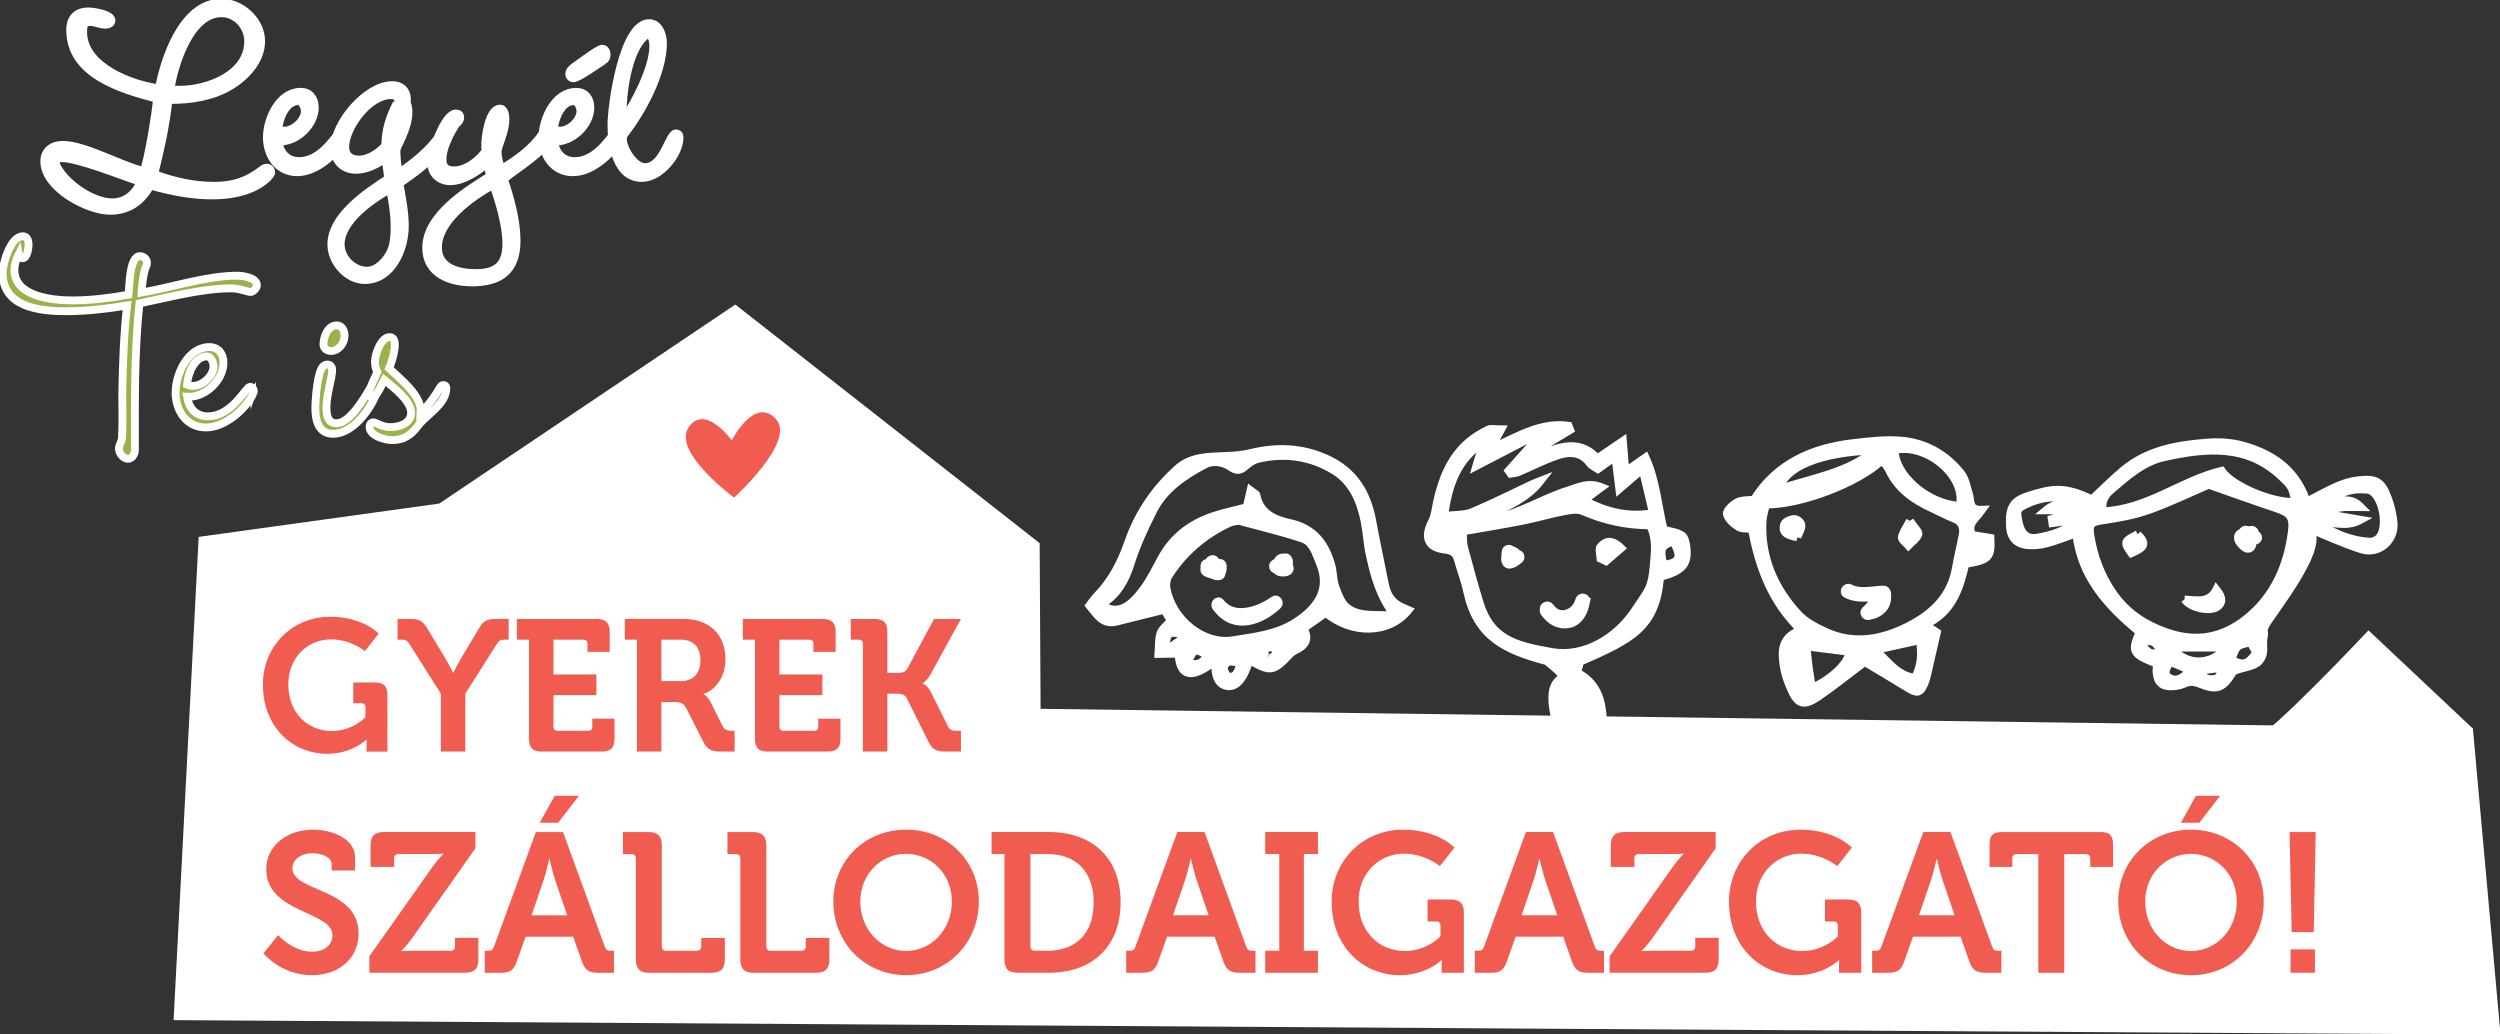 <?xml version="1.0" encoding="UTF-8" standalone="no"?>
<!-- Created with Inkscape (http://www.inkscape.org/) -->

<svg
   xmlns:dc="http://purl.org/dc/elements/1.1/"
   xmlns:cc="http://creativecommons.org/ns#"
   xmlns:rdf="http://www.w3.org/1999/02/22-rdf-syntax-ns#"
   xmlns:svg="http://www.w3.org/2000/svg"
   xmlns="http://www.w3.org/2000/svg"
   xmlns:sodipodi="http://sodipodi.sourceforge.net/DTD/sodipodi-0.dtd"
   xmlns:inkscape="http://www.inkscape.org/namespaces/inkscape"
   id="svg2"
   version="1.1"
   inkscape:version="0.91 r"
   xml:space="preserve"
   width="290"
   height="120"
   viewBox="0 0 290 120"
   sodipodi:docname="footer-szallodaig_logo.svg"><rect x="0" y="0" width="290" height="120" fill="#333333" stroke="none"/><defs
     id="defs6"><clipPath
       clipPathUnits="userSpaceOnUse"
       id="clipPath20"><path
         d="m 0,155.2 342.4,0 L 342.4,0 0,0 0,155.2 Z"
         id="path22"
         inkscape:connector-curvature="0" /></clipPath></defs><sodipodi:namedview
     pagecolor="#ffffff"
     bordercolor="#666666"
     borderopacity="1"
     objecttolerance="10"
     gridtolerance="10"
     guidetolerance="10"
     inkscape:pageopacity="0"
     inkscape:pageshadow="2"
     inkscape:window-width="1280"
     inkscape:window-height="771"
     id="namedview4"
     showgrid="false"
     fit-margin-top="0"
     fit-margin-left="0"
     fit-margin-right="0"
     fit-margin-bottom="0"
     borderlayer="false"
     inkscape:showpageshadow="true"
     inkscape:zoom="1"
     inkscape:cx="-29.288498"
     inkscape:cy="81.923"
     inkscape:window-x="0"
     inkscape:window-y="0"
     inkscape:window-maximized="1"
     inkscape:current-layer="g10" /><g
     id="g10"
     inkscape:groupmode="layer"
     inkscape:label="szallodaig_logo_color"
     transform="matrix(1.25,0,0,-1.25,-12.31,135.077)"><g
       id="g4263"><g
         style="fill:#ffffff"
         transform="matrix(0.728,0,0,0.728,28.286,58.238)"
         id="g12"><path
           inkscape:connector-curvature="0"
           id="path14"
           style="fill:#ffffff;fill-opacity:1;fill-rule:evenodd;stroke:none"
           d="m 0,0 -3.199,-61.6 296.623,-1.854 -3.531,39.079 -182.574,2.459 L 107.2,-0.799 68.406,29.617 30.666,4.25 0,0 Z" /></g><g
         style="fill:#f15c51;fill-opacity:1"
         transform="matrix(0.728,0,0,0.728,35.659,21.284)"
         id="g24"><path
           inkscape:connector-curvature="0"
           id="path26"
           style="fill:#f15c51;fill-opacity:1;fill-rule:nonzero;stroke:none"
           d="m 0,0 c 0,0 1.845,-2.122 4.347,-2.122 1.364,0 2.577,0.732 2.577,2.122 0,3.058 -8.44,2.805 -8.44,8.39 0,2.905 2.527,5.053 5.989,5.053 2.097,0 5.332,-0.985 5.332,-3.538 l 0,-1.668 -2.982,0 0,0.809 c 0,0.834 -1.188,1.391 -2.376,1.391 -1.515,0 -2.628,-0.784 -2.628,-1.921 0,-3.058 8.44,-2.452 8.44,-8.339 0,-2.856 -2.198,-5.281 -5.963,-5.281 -3.967,0 -6.166,2.78 -6.166,2.78 L 0,0 Z" /></g><g
         style="fill:#f15c51;fill-opacity:1"
         transform="matrix(0.728,0,0,0.728,44.124,19.317)"
         id="g28"><path
           inkscape:connector-curvature="0"
           id="path30"
           style="fill:#f15c51;fill-opacity:1;fill-rule:nonzero;stroke:none"
           d="m 0,0 8.061,11.421 c 0.732,1.011 1.364,1.617 1.364,1.617 l 0,0.051 c 0,0 -0.53,-0.051 -1.364,-0.051 l -4.347,0 c -0.353,0 -0.555,-0.202 -0.555,-0.556 l 0,-1.086 -3.008,0 0,2.729 c 0,1.188 0.506,1.718 1.719,1.718 l 11.649,0 0,-2.072 L 5.458,2.324 C 4.725,1.288 4.093,0.707 4.093,0.707 l 0,-0.051 c 0,0 0.531,0.051 1.365,0.051 l 4.902,0 c 0.354,0 0.556,0.202 0.556,0.556 l 0,1.087 2.981,0 0,-2.73 c 0,-1.213 -0.505,-1.718 -1.718,-1.718 L 0,-2.098 0,0 Z" /></g><g
         style="fill:#f15c51;fill-opacity:1"
         transform="matrix(0.728,0,0,0.728,61.327,34.211)"
         id="g32"><path
           inkscape:connector-curvature="0"
           id="path34"
           style="fill:#f15c51;fill-opacity:1;fill-rule:nonzero;stroke:none"
           d="m 0,0 3.083,0 -2.653,-3.437 -2.35,0 L 0,0 Z m 1.592,-15.236 -1.542,4.497 c -0.328,0.986 -0.707,2.678 -0.707,2.678 l -0.051,0 c 0,0 -0.378,-1.692 -0.707,-2.678 l -1.542,-4.497 4.549,0 z m -10.512,-4.524 0.404,0 c 0.43,0 0.632,0.102 0.784,0.556 l 5.332,14.58 3.461,0 5.307,-14.58 c 0.151,-0.454 0.353,-0.556 0.783,-0.556 l 0.404,0 0,-2.804 -1.971,0 c -1.263,0 -1.718,0.328 -2.122,1.465 l -1.112,3.133 -6.064,0 -1.112,-3.133 c -0.404,-1.137 -0.834,-1.465 -2.097,-1.465 l -1.997,0 0,2.804 z" /></g><g
         style="fill:#f15c51;fill-opacity:1"
         transform="matrix(0.728,0,0,0.728,68.854,28.4)"
         id="g36"><path
           inkscape:connector-curvature="0"
           id="path38"
           style="fill:#f15c51;fill-opacity:1;fill-rule:nonzero;stroke:none"
           d="m 0,0 c 0,0.354 -0.202,0.556 -0.556,0.556 l -1.087,0 0,2.804 3.235,0 c 1.213,0 1.719,-0.53 1.719,-1.717 l 0,-12.863 c 0,-0.353 0.202,-0.555 0.555,-0.555 l 3.917,0 c 0.354,0 0.556,0.202 0.556,0.555 l 0,1.087 3.007,0 0,-2.729 c 0,-1.213 -0.506,-1.718 -1.719,-1.718 l -7.909,0 C 0.505,-14.58 0,-14.075 0,-12.862 L 0,0 Z" /></g><g
         style="fill:#f15c51;fill-opacity:1"
         transform="matrix(0.728,0,0,0.728,78.551,28.4)"
         id="g40"><path
           inkscape:connector-curvature="0"
           id="path42"
           style="fill:#f15c51;fill-opacity:1;fill-rule:nonzero;stroke:none"
           d="m 0,0 c 0,0.354 -0.202,0.556 -0.556,0.556 l -1.087,0 0,2.804 3.235,0 c 1.213,0 1.719,-0.53 1.719,-1.717 l 0,-12.863 c 0,-0.353 0.202,-0.555 0.555,-0.555 l 3.917,0 c 0.354,0 0.556,0.202 0.556,0.555 l 0,1.087 3.007,0 0,-2.729 c 0,-1.213 -0.506,-1.718 -1.719,-1.718 l -7.909,0 C 0.505,-14.58 0,-14.075 0,-12.862 L 0,0 Z" /></g><g
         style="fill:#f15c51;fill-opacity:1"
         transform="matrix(0.728,0,0,0.728,93.933,19.813)"
         id="g44"><path
           inkscape:connector-curvature="0"
           id="path46"
           style="fill:#f15c51;fill-opacity:1;fill-rule:nonzero;stroke:none"
           d="m 0,0 c 3.234,0 5.837,2.729 5.837,6.317 0,3.437 -2.603,6.065 -5.837,6.065 -3.234,0 -5.837,-2.628 -5.837,-6.065 C -5.837,2.729 -3.234,0 0,0 m 0,15.465 c 5.281,0 9.273,-4.018 9.273,-9.148 0,-5.281 -3.992,-9.4 -9.273,-9.4 -5.281,0 -9.274,4.119 -9.274,9.4 0,5.13 3.993,9.148 9.274,9.148" /></g><g
         style="fill:#f15c51;fill-opacity:1"
         transform="matrix(0.728,0,0,0.728,105.876,19.831)"
         id="g48"><path
           inkscape:connector-curvature="0"
           id="path50"
           style="fill:#f15c51;fill-opacity:1;fill-rule:nonzero;stroke:none"
           d="m 0,0 1.617,0 c 3.589,0 5.888,2.147 5.888,6.19 0,3.994 -2.35,6.141 -5.888,6.141 l -2.173,0 0,-11.775 C -0.556,0.202 -0.354,0 0,0 m -3.866,12.331 -1.642,0 0,2.805 7.302,0 c 5.534,0 9.147,-3.285 9.147,-8.946 0,-5.66 -3.613,-8.995 -9.147,-8.995 l -3.942,0 c -1.213,0 -1.718,0.505 -1.718,1.718 l 0,13.418 z" /></g><g
         style="fill:#f15c51;fill-opacity:1"
         transform="matrix(0.728,0,0,0.728,122.013,23.123)"
         id="g52"><path
           inkscape:connector-curvature="0"
           id="path54"
           style="fill:#f15c51;fill-opacity:1;fill-rule:nonzero;stroke:none"
           d="M 0,0 -1.541,4.497 C -1.87,5.483 -2.249,7.176 -2.249,7.176 l -0.05,0 c 0,0 -0.379,-1.693 -0.708,-2.679 L -4.548,0 0,0 Z m -10.512,-4.523 0.405,0 c 0.429,0 0.631,0.101 0.783,0.555 l 5.332,14.58 3.462,0 5.306,-14.58 C 4.928,-4.422 5.13,-4.523 5.559,-4.523 l 0.404,0 0,-2.805 -1.97,0 C 2.729,-7.328 2.274,-7 1.87,-5.862 l -1.112,3.133 -6.064,0 -1.112,-3.133 C -6.822,-7 -7.252,-7.328 -8.516,-7.328 l -1.996,0 0,2.805 z" /></g><g
         style="fill:#f15c51;fill-opacity:1"
         transform="matrix(0.728,0,0,0.728,127.259,19.831)"
         id="g56"><path
           inkscape:connector-curvature="0"
           id="path58"
           style="fill:#f15c51;fill-opacity:1;fill-rule:nonzero;stroke:none"
           d="m 0,0 1.794,0 0,12.331 -1.794,0 0,2.805 6.722,0 0,-2.805 -1.794,0 0,-12.331 1.794,0 0,-2.805 L 0,-2.805 0,0 Z" /></g><g
         style="fill:#f15c51;fill-opacity:1"
         transform="matrix(0.728,0,0,0.728,140.065,31.067)"
         id="g60"><path
           inkscape:connector-curvature="0"
           id="path62"
           style="fill:#f15c51;fill-opacity:1;fill-rule:nonzero;stroke:none"
           d="M 0,0 C 4.397,0 6.544,-2.274 6.544,-2.274 L 4.675,-4.649 c 0,0 -1.87,1.591 -4.599,1.591 -3.108,0 -5.762,-2.451 -5.762,-6.089 0,-3.917 2.679,-6.318 5.888,-6.318 2.856,0 4.548,1.87 4.548,1.87 l 0,1.339 c 0,0.38 -0.202,0.557 -0.555,0.557 l -1.087,0 0,2.804 2.906,0 c 1.213,0 1.718,-0.505 1.718,-1.693 l 0,-7.656 -2.83,0 0,0.859 c 0,0.379 0.025,0.758 0.025,0.758 l -0.05,0 c 0,0 -1.92,-1.921 -5.281,-1.921 -4.7,0 -8.718,3.589 -8.718,9.375 C -9.122,-4.018 -5.206,0 0,0" /></g><g
         style="fill:#f15c51;fill-opacity:1"
         transform="matrix(0.728,0,0,0.728,154.361,23.123)"
         id="g64"><path
           inkscape:connector-curvature="0"
           id="path66"
           style="fill:#f15c51;fill-opacity:1;fill-rule:nonzero;stroke:none"
           d="M 0,0 -1.541,4.497 C -1.87,5.483 -2.249,7.176 -2.249,7.176 l -0.05,0 c 0,0 -0.379,-1.693 -0.708,-2.679 L -4.548,0 0,0 Z m -10.512,-4.523 0.405,0 c 0.429,0 0.631,0.101 0.783,0.555 l 5.332,14.58 3.462,0 5.306,-14.58 C 4.928,-4.422 5.13,-4.523 5.559,-4.523 l 0.404,0 0,-2.805 -1.97,0 C 2.729,-7.328 2.274,-7 1.87,-5.862 l -1.112,3.133 -6.064,0 -1.112,-3.133 C -6.822,-7 -7.252,-7.328 -8.516,-7.328 l -1.996,0 0,2.805 z" /></g><g
         style="fill:#f15c51;fill-opacity:1"
         transform="matrix(0.728,0,0,0.728,159.222,19.317)"
         id="g68"><path
           inkscape:connector-curvature="0"
           id="path70"
           style="fill:#f15c51;fill-opacity:1;fill-rule:nonzero;stroke:none"
           d="m 0,0 8.061,11.421 c 0.732,1.011 1.364,1.617 1.364,1.617 l 0,0.051 c 0,0 -0.53,-0.051 -1.364,-0.051 l -4.347,0 c -0.354,0 -0.556,-0.202 -0.556,-0.556 l 0,-1.086 -3.007,0 0,2.729 c 0,1.188 0.506,1.718 1.719,1.718 l 11.649,0 0,-2.072 L 5.458,2.324 C 4.725,1.288 4.093,0.707 4.093,0.707 l 0,-0.051 c 0,0 0.531,0.051 1.365,0.051 l 4.902,0 c 0.354,0 0.556,0.202 0.556,0.556 l 0,1.087 2.981,0 0,-2.73 c 0,-1.213 -0.505,-1.718 -1.718,-1.718 L 0,-2.098 0,0 Z" /></g><g
         style="fill:#f15c51;fill-opacity:1"
         transform="matrix(0.728,0,0,0.728,176.94,31.067)"
         id="g72"><path
           inkscape:connector-curvature="0"
           id="path74"
           style="fill:#f15c51;fill-opacity:1;fill-rule:nonzero;stroke:none"
           d="M 0,0 C 4.397,0 6.544,-2.274 6.544,-2.274 L 4.675,-4.649 c 0,0 -1.87,1.591 -4.599,1.591 -3.108,0 -5.762,-2.451 -5.762,-6.089 0,-3.917 2.679,-6.318 5.888,-6.318 2.856,0 4.548,1.87 4.548,1.87 l 0,1.339 c 0,0.38 -0.202,0.557 -0.555,0.557 l -1.087,0 0,2.804 2.906,0 c 1.213,0 1.718,-0.505 1.718,-1.693 l 0,-7.656 -2.83,0 0,0.859 c 0,0.379 0.025,0.758 0.025,0.758 l -0.05,0 c 0,0 -1.92,-1.921 -5.281,-1.921 -4.7,0 -8.718,3.589 -8.718,9.375 C -9.122,-4.018 -5.206,0 0,0" /></g><g
         style="fill:#f15c51;fill-opacity:1"
         transform="matrix(0.728,0,0,0.728,191.237,23.123)"
         id="g76"><path
           inkscape:connector-curvature="0"
           id="path78"
           style="fill:#f15c51;fill-opacity:1;fill-rule:nonzero;stroke:none"
           d="M 0,0 -1.541,4.497 C -1.87,5.483 -2.249,7.176 -2.249,7.176 l -0.05,0 c 0,0 -0.379,-1.693 -0.708,-2.679 L -4.548,0 0,0 Z m -10.512,-4.523 0.405,0 c 0.429,0 0.631,0.101 0.783,0.555 l 5.332,14.58 3.462,0 5.306,-14.58 C 4.928,-4.422 5.13,-4.523 5.559,-4.523 l 0.404,0 0,-2.805 -1.97,0 C 2.729,-7.328 2.274,-7 1.87,-5.862 l -1.112,3.133 -6.064,0 -1.112,-3.133 C -6.822,-7 -7.252,-7.328 -8.516,-7.328 l -1.996,0 0,2.805 z" /></g><g
         style="fill:#f15c51;fill-opacity:1"
         transform="matrix(0.728,0,0,0.728,199.003,28.805)"
         id="g80"><path
           inkscape:connector-curvature="0"
           id="path82"
           style="fill:#f15c51;fill-opacity:1;fill-rule:nonzero;stroke:none"
           d="M 0,0 -2.754,0 C -3.108,0 -3.31,-0.202 -3.31,-0.556 l 0,-1.087 -2.906,0 0,2.83 c 0,1.188 0.404,1.618 1.617,1.618 l 12.508,0 c 1.213,0 1.617,-0.43 1.617,-1.618 l 0,-2.83 -2.906,0 0,1.087 C 6.62,-0.202 6.418,0 6.064,0 l -2.754,0 0,-15.136 -3.31,0 L 0,0 Z" /></g><g
         style="fill:#f15c51;fill-opacity:1"
         transform="matrix(0.728,0,0,0.728,213.631,34.211)"
         id="g84"><path
           inkscape:connector-curvature="0"
           id="path86"
           style="fill:#f15c51;fill-opacity:1;fill-rule:nonzero;stroke:none"
           d="m 0,0 3.083,0 -2.654,-3.437 -2.35,0 L 0,0 Z m -0.632,-19.785 c 3.235,0 5.837,2.729 5.837,6.317 0,3.437 -2.602,6.065 -5.837,6.065 -3.234,0 -5.837,-2.628 -5.837,-6.065 0,-3.588 2.603,-6.317 5.837,-6.317 m 0,15.465 c 5.281,0 9.274,-4.018 9.274,-9.148 0,-5.281 -3.993,-9.4 -9.274,-9.4 -5.281,0 -9.273,4.119 -9.273,9.4 0,5.13 3.992,9.148 9.273,9.148" /></g><path
         inkscape:connector-curvature="0"
         id="path88"
         style="fill:#f15c51;fill-opacity:1;fill-rule:nonzero;stroke:none"
         d="m 222.41,19.96 2.263,0 0,-2.169 -2.263,0 0,2.169 z m -0.092,10.886 2.428,0 -0.183,-9.286 -2.043,0 -0.202,9.286 z" /><g
         style="fill:#f15c51;fill-opacity:1"
         transform="matrix(0.728,0,0,0.728,40.502,50.828)"
         id="g90"><path
           inkscape:connector-curvature="0"
           id="path92"
           style="fill:#f15c51;fill-opacity:1;fill-rule:nonzero;stroke:none"
           d="M 0,0 C 4.142,0 6.165,-2.143 6.165,-2.143 L 4.404,-4.38 c 0,0 -1.762,1.499 -4.333,1.499 -2.927,0 -5.427,-2.308 -5.427,-5.736 0,-3.69 2.523,-5.951 5.546,-5.951 2.69,0 4.285,1.761 4.285,1.761 l 0,1.262 c 0,0.357 -0.19,0.524 -0.523,0.524 l -1.024,0 0,2.642 2.738,0 c 1.142,0 1.618,-0.476 1.618,-1.595 l 0,-7.213 -2.666,0 0,0.81 c 0,0.356 0.024,0.714 0.024,0.714 l -0.048,0 c 0,0 -1.809,-1.81 -4.975,-1.81 -4.427,0 -8.212,3.381 -8.212,8.832 C -8.593,-3.785 -4.904,0 0,0" /></g><g
         style="fill:#f15c51;fill-opacity:1"
         transform="matrix(0.728,0,0,0.728,50.761,43.691)"
         id="g94"><path
           inkscape:connector-curvature="0"
           id="path96"
           style="fill:#f15c51;fill-opacity:1;fill-rule:nonzero;stroke:none"
           d="M 0,0 -3.999,6.309 C -4.308,6.784 -4.451,6.88 -4.975,6.88 l -0.547,0 0,2.641 1.595,0 c 1.094,0 1.571,-0.166 2.213,-1.237 L 0.524,4.57 C 1.119,3.595 1.547,2.666 1.547,2.666 l 0.048,0 c 0,0 0.428,0.905 1.024,1.904 l 2.214,3.714 c 0.618,1.071 1.118,1.237 2.213,1.237 l 1.595,0 0,-2.641 -0.547,0 C 7.57,6.88 7.427,6.784 7.118,6.309 L 3.119,0 3.119,-7.379 0,-7.379 0,0 Z" /></g><g
         style="fill:#f15c51;fill-opacity:1"
         transform="matrix(0.728,0,0,0.728,58.94,48.698)"
         id="g98"><path
           inkscape:connector-curvature="0"
           id="path100"
           style="fill:#f15c51;fill-opacity:1;fill-rule:nonzero;stroke:none"
           d="m 0,0 -1.547,0 0,2.642 10.212,0 c 1.118,0 1.618,-0.5 1.618,-1.619 l 0,-2.571 -2.832,0 0,1.024 C 7.451,-0.19 7.26,0 6.927,0 l -3.809,0 0,-4.428 5.475,0 0,-2.642 -5.475,0 0,-4.023 c 0,-0.333 0.191,-0.523 0.524,-0.523 l 3.904,0 c 0.333,0 0.523,0.19 0.523,0.523 l 0,1.024 2.833,0 0,-2.572 c 0,-1.142 -0.5,-1.618 -1.618,-1.618 l -7.665,0 C 0.476,-14.259 0,-13.783 0,-12.641 L 0,0 Z" /></g><g
         style="fill:#f15c51;fill-opacity:1"
         transform="matrix(0.728,0,0,0.728,73.029,44.851)"
         id="g102"><path
           inkscape:connector-curvature="0"
           id="path104"
           style="fill:#f15c51;fill-opacity:1;fill-rule:nonzero;stroke:none"
           d="m 0,0 c 1.571,0 2.499,0.977 2.499,2.666 0,1.667 -0.928,2.619 -2.452,2.619 l -2.523,0 L -2.476,0 0,0 Z m -5.594,5.285 -1.548,0 0,2.642 7.57,0 c 3.094,0 5.261,-1.905 5.261,-5.094 0,-3.047 -2.095,-4.309 -2.809,-4.451 l 0,-0.048 c 0,0 0.524,-0.238 0.833,-0.856 l 1.642,-3.262 c 0.262,-0.5 0.667,-0.547 1.191,-0.547 l 0.309,0 0,-2.643 -1.642,0 c -1.262,0 -1.809,0.191 -2.357,1.262 L 0.69,-3.451 c -0.357,0.666 -0.714,0.785 -1.595,0.785 l -1.571,0 0,-6.308 -3.118,0 0,14.259 z" /></g><g
         style="fill:#f15c51;fill-opacity:1"
         transform="matrix(0.728,0,0,0.728,79.909,48.698)"
         id="g106"><path
           inkscape:connector-curvature="0"
           id="path108"
           style="fill:#f15c51;fill-opacity:1;fill-rule:nonzero;stroke:none"
           d="m 0,0 -1.547,0 0,2.642 10.212,0 c 1.118,0 1.618,-0.5 1.618,-1.619 l 0,-2.571 -2.832,0 0,1.024 C 7.451,-0.19 7.26,0 6.927,0 l -3.809,0 0,-4.428 5.475,0 0,-2.642 -5.475,0 0,-4.023 c 0,-0.333 0.191,-0.523 0.524,-0.523 l 3.904,0 c 0.333,0 0.523,0.19 0.523,0.523 l 0,1.024 2.833,0 0,-2.572 c 0,-1.142 -0.5,-1.618 -1.618,-1.618 l -7.665,0 C 0.476,-14.259 0,-13.783 0,-12.641 L 0,0 Z" /></g><g
         style="fill:#f15c51;fill-opacity:1"
         transform="matrix(0.728,0,0,0.728,89.925,48.316)"
         id="g110"><path
           inkscape:connector-curvature="0"
           id="path112"
           style="fill:#f15c51;fill-opacity:1;fill-rule:nonzero;stroke:none"
           d="m 0,0 c 0,0.334 -0.19,0.524 -0.523,0.524 l -1.024,0 0,2.642 3.047,0 c 1.142,0 1.619,-0.5 1.619,-1.618 l 0,-5.261 1.19,0 c 0.618,0 1.071,0.048 1.357,0.548 l 3.403,6.331 3.428,0 -3.809,-6.95 C 8.165,-4.736 7.617,-5.022 7.617,-5.022 l 0,-0.047 c 0,0 0.571,-0.144 1.095,-1.167 l 2.142,-4.309 c 0.239,-0.5 0.644,-0.547 1.191,-0.547 l 0.452,0 0,-2.642 -1.785,0 c -1.262,0 -1.809,0.167 -2.357,1.261 l -2.761,5.546 c -0.286,0.548 -0.809,0.572 -1.476,0.572 l -0.999,0 0,-7.379 -3.119,0 L 0,0 Z" /></g><g
         style="stroke:#ffffff"
         transform="matrix(0.728,0,0,0.728,33.1,80.967)"
         id="g114"><path
           inkscape:connector-curvature="0"
           id="path116"
           style="fill:#97b349;fill-opacity:1;fill-rule:nonzero;stroke:#ffffff"
           d="m 0,0 c -0.384,0 -1.382,0.46 -2.457,0.46 -3.762,0 -7.985,-1.151 -11.71,-1.919 -0.652,-6.258 -0.575,-12.4 -0.575,-18.697 0,-0.499 -0.346,-1.113 -0.883,-1.113 -0.615,0 -1.152,0.729 -1.152,1.306 0,0.461 0.345,0.844 0.384,1.343 0.115,1.881 0.038,3.801 0.038,5.682 0.077,3.724 0.192,7.486 0.614,11.21 -2.571,-0.422 -5.22,-0.729 -7.831,-0.729 -3.34,0 -8.024,0.537 -8.024,4.875 0,1.229 0.998,4.684 2.572,4.684 0.614,0 0.73,-0.652 0.73,-1.113 0,-0.423 -0.192,-1.689 -0.768,-1.689 -0.269,0 -0.461,0.268 -0.499,0.499 -0.308,-0.614 -0.538,-1.305 -0.538,-1.997 0,-3.416 4.876,-3.877 7.41,-3.877 2.38,0 4.76,0.307 7.141,0.729 0.115,0.998 0.076,4.914 1.458,4.914 0.461,0 0.883,-0.383 0.883,-0.844 0,-0.23 -0.038,-0.307 -0.115,-0.499 -0.345,-0.73 -0.537,-2.496 -0.576,-3.302 3.878,0.653 8.254,2.15 12.17,2.15 0.729,0 2.534,-0.23 2.534,-1.229 C 0.806,0.499 0.345,0 0,0" /></g><g
         style="stroke:#ffffff"
         transform="matrix(0.728,0,0,0.728,33.1,80.967)"
         id="g118"><path
           inkscape:connector-curvature="0"
           id="path120"
           style="fill:none;stroke:#ffffff;stroke-width:0.687;stroke-linecap:butt;stroke-linejoin:miter;stroke-miterlimit:10;stroke-dasharray:none;stroke-opacity:1"
           d="m 0,0 c -0.384,0 -1.382,0.46 -2.457,0.46 -3.762,0 -7.985,-1.151 -11.71,-1.919 -0.652,-6.258 -0.575,-12.4 -0.575,-18.697 0,-0.499 -0.346,-1.113 -0.883,-1.113 -0.615,0 -1.152,0.729 -1.152,1.306 0,0.461 0.345,0.844 0.384,1.343 0.115,1.881 0.038,3.801 0.038,5.682 0.077,3.724 0.192,7.486 0.614,11.21 -2.571,-0.422 -5.22,-0.729 -7.831,-0.729 -3.34,0 -8.024,0.537 -8.024,4.875 0,1.229 0.998,4.684 2.572,4.684 0.614,0 0.73,-0.652 0.73,-1.113 0,-0.423 -0.192,-1.689 -0.768,-1.689 -0.269,0 -0.461,0.268 -0.499,0.499 -0.308,-0.614 -0.538,-1.305 -0.538,-1.997 0,-3.416 4.876,-3.877 7.41,-3.877 2.38,0 4.76,0.307 7.141,0.729 0.115,0.998 0.076,4.914 1.458,4.914 0.461,0 0.883,-0.383 0.883,-0.844 0,-0.23 -0.038,-0.307 -0.115,-0.499 -0.345,-0.73 -0.537,-2.496 -0.576,-3.302 3.878,0.653 8.254,2.15 12.17,2.15 0.729,0 2.534,-0.23 2.534,-1.229 C 0.806,0.499 0.345,0 0,0 Z" /></g><g
         style="stroke:#ffffff"
         transform="matrix(0.728,0,0,0.728,29.048,74.988)"
         id="g122"><path
           inkscape:connector-curvature="0"
           id="path124"
           style="fill:#97b349;fill-opacity:1;fill-rule:nonzero;stroke:#ffffff"
           d="m 0,0 c -1.612,0 -2.457,-2.304 -2.534,-3.609 0.231,-0.115 0.499,-0.153 0.768,-0.153 1.19,0 2.611,1.266 2.611,2.495 C 0.845,-0.806 0.538,0 0,0 m 5.912,-4.722 c -0.998,-2.073 -3.647,-4.339 -6.027,-4.339 -2.495,0 -3.878,2.15 -3.878,4.454 0,2.342 1.575,5.797 4.3,5.797 1.191,0 1.805,-0.883 1.805,-1.996 0,-2.265 -2.381,-4.492 -4.646,-4.339 0.231,-1.459 1.114,-2.495 2.649,-2.495 3.11,0 4.838,3.763 5.375,3.763 0.307,0 0.499,-0.269 0.499,-0.538 0,-0.077 -0.038,-0.192 -0.077,-0.307" /></g><g
         style="stroke:#ffffff"
         transform="matrix(0.728,0,0,0.728,29.048,74.988)"
         id="g126"><path
           inkscape:connector-curvature="0"
           id="path128"
           style="fill:none;stroke:#ffffff;stroke-width:0.687;stroke-linecap:butt;stroke-linejoin:miter;stroke-miterlimit:10;stroke-dasharray:none;stroke-opacity:1"
           d="m 0,0 c -1.612,0 -2.457,-2.304 -2.534,-3.609 0.231,-0.115 0.499,-0.153 0.768,-0.153 1.19,0 2.611,1.266 2.611,2.495 C 0.845,-0.806 0.538,0 0,0 Z m 5.912,-4.722 c -0.998,-2.073 -3.647,-4.339 -6.027,-4.339 -2.495,0 -3.878,2.15 -3.878,4.454 0,2.342 1.575,5.797 4.3,5.797 1.191,0 1.805,-0.883 1.805,-1.996 0,-2.265 -2.381,-4.492 -4.646,-4.339 0.231,-1.459 1.114,-2.495 2.649,-2.495 3.11,0 4.838,3.763 5.375,3.763 0.307,0 0.499,-0.269 0.499,-0.538 0,-0.077 -0.038,-0.192 -0.077,-0.307 z" /></g><g
         style="stroke:#ffffff"
         transform="matrix(0.728,0,0,0.728,40.564,75.491)"
         id="g130"><path
           inkscape:connector-curvature="0"
           id="path132"
           style="fill:#97b349;fill-opacity:1;fill-rule:nonzero;stroke:#ffffff"
           d="m 0,0 c -0.499,0 -0.96,0.307 -0.96,0.845 0,0.921 0.538,2.418 1.689,2.418 0.691,0 0.999,-0.691 0.999,-1.305 C 1.728,0.998 0.998,0 0,0 m 5.759,-5.49 c -0.806,-2.073 -3.033,-5.068 -5.49,-5.068 -1.881,0 -2.265,1.728 -2.265,3.264 0,1.075 0.268,4.799 1.036,5.375 0.154,0.115 0.307,0.191 0.499,0.191 0.384,0 0.614,-0.307 0.614,-0.69 0,-1.037 -0.729,-3.11 -0.729,-4.761 0,-0.883 0.115,-2.035 1.267,-2.035 1.651,0 3.417,2.995 4.146,4.223 0.116,0.231 0.269,0.384 0.538,0.384 0.269,0 0.499,-0.23 0.499,-0.499 0,-0.115 -0.039,-0.269 -0.115,-0.384" /></g><g
         style="stroke:#ffffff"
         transform="matrix(0.728,0,0,0.728,40.564,75.491)"
         id="g134"><path
           inkscape:connector-curvature="0"
           id="path136"
           style="fill:none;stroke:#ffffff;stroke-width:0.687;stroke-linecap:butt;stroke-linejoin:miter;stroke-miterlimit:10;stroke-dasharray:none;stroke-opacity:1"
           d="m 0,0 c -0.499,0 -0.96,0.307 -0.96,0.845 0,0.921 0.538,2.418 1.689,2.418 0.691,0 0.999,-0.691 0.999,-1.305 C 1.728,0.998 0.998,0 0,0 Z m 5.759,-5.49 c -0.806,-2.073 -3.033,-5.068 -5.49,-5.068 -1.881,0 -2.265,1.728 -2.265,3.264 0,1.075 0.268,4.799 1.036,5.375 0.154,0.115 0.307,0.191 0.499,0.191 0.384,0 0.614,-0.307 0.614,-0.69 0,-1.037 -0.729,-3.11 -0.729,-4.761 0,-0.883 0.115,-2.035 1.267,-2.035 1.651,0 3.417,2.995 4.146,4.223 0.116,0.231 0.269,0.384 0.538,0.384 0.269,0 0.499,-0.23 0.499,-0.499 0,-0.115 -0.039,-0.269 -0.115,-0.384 z" /></g><g
         style="stroke:#ffffff"
         transform="matrix(0.728,0,0,0.728,48.586,68.478)"
         id="g138"><path
           inkscape:connector-curvature="0"
           id="path140"
           style="fill:#97b349;fill-opacity:1;fill-rule:nonzero;stroke:#ffffff"
           d="m 0,0 c -0.845,-1.113 -1.766,-1.728 -3.225,-1.728 -0.921,0 -2.879,0.538 -2.879,1.69 0,0.307 0.192,0.576 0.499,0.576 0.269,0 1.113,-0.615 2.111,-0.615 1.19,0 2.688,0.461 2.688,1.843 0,1.536 -2.304,3.263 -3.417,4.185 -0.231,-0.461 -0.998,-2.227 -1.536,-2.227 -0.307,0 -0.422,0.307 -0.422,0.576 0,0.422 0.845,2.112 1.075,2.649 -0.23,0.422 -0.307,0.883 -0.307,1.343 0,0.922 0.767,3.11 1.881,3.11 0.537,0 0.653,-0.537 0.653,-0.96 0,-0.921 -0.384,-2.188 -0.73,-3.032 1.344,-1.267 4.185,-3.494 4.031,-5.567 0.998,0.845 1.766,1.958 2.419,3.071 0.115,0.192 0.23,0.384 0.461,0.384 0.23,0 0.384,-0.153 0.384,-0.384 C 3.686,2.803 1.075,1.498 0,0" /></g><g
         style="stroke:#ffffff"
         transform="matrix(0.728,0,0,0.728,48.586,68.478)"
         id="g142"><path
           inkscape:connector-curvature="0"
           id="path144"
           style="fill:none;stroke:#ffffff;stroke-width:0.687;stroke-linecap:butt;stroke-linejoin:miter;stroke-miterlimit:10;stroke-dasharray:none;stroke-opacity:1"
           d="m 0,0 c -0.845,-1.113 -1.766,-1.728 -3.225,-1.728 -0.921,0 -2.879,0.538 -2.879,1.69 0,0.307 0.192,0.576 0.499,0.576 0.269,0 1.113,-0.615 2.111,-0.615 1.19,0 2.688,0.461 2.688,1.843 0,1.536 -2.304,3.263 -3.417,4.185 -0.231,-0.461 -0.998,-2.227 -1.536,-2.227 -0.307,0 -0.422,0.307 -0.422,0.576 0,0.422 0.845,2.112 1.075,2.649 -0.23,0.422 -0.307,0.883 -0.307,1.343 0,0.922 0.767,3.11 1.881,3.11 0.537,0 0.653,-0.537 0.653,-0.96 0,-0.921 -0.384,-2.188 -0.73,-3.032 1.344,-1.267 4.185,-3.494 4.031,-5.567 0.998,0.845 1.766,1.958 2.419,3.071 0.115,0.192 0.23,0.384 0.461,0.384 0.23,0 0.384,-0.153 0.384,-0.384 C 3.686,2.803 1.075,1.498 0,0 Z" /></g><g
         style="fill:#f15c51;fill-opacity:1"
         transform="matrix(0.728,0,0,0.728,77.754,67.197)"
         id="g146"><path
           inkscape:connector-curvature="0"
           id="path148"
           style="fill:#f15c51;fill-opacity:1;fill-rule:evenodd;stroke:none"
           d="m 0,0 c 0,0 -3.427,4.766 -5.511,1.639 -2.086,-3.129 5.809,-8.938 5.809,-8.938 0,0 7.894,7.149 5.361,9.979 C 2.919,5.742 0,0 0,0" /></g><g
         style="fill:#ffffff;fill-opacity:1;stroke:#ffffff"
         transform="matrix(0.728,0,0,0.728,30.393,106.834)"
         id="g150"><path
           inkscape:connector-curvature="0"
           id="path152"
           style="fill:#ffffff;fill-opacity:1;fill-rule:nonzero;stroke:#ffffff"
           d="m 0,0 c -4.031,0 -6.065,-6.718 -6.488,-9.713 0.423,-0.038 0.806,-0.038 1.19,-0.038 3.57,0 8.715,1.919 8.715,6.181 C 3.417,-1.689 1.92,0 0,0 m -20.386,-18.466 c -0.384,0 -0.729,-0.23 -0.729,-0.614 0,-0.077 0.038,-0.192 0.077,-0.307 1.075,-2.265 4.568,-4.722 7.141,-4.722 1.689,0 2.994,1.113 3.57,2.61 -2.342,0.768 -7.947,3.033 -10.059,3.033 m 26.49,-2.304 c -1.804,-1.919 -4.76,-2.457 -7.294,-2.457 -2.649,0 -5.336,0.538 -7.87,1.268 -1.075,-2.035 -2.803,-3.226 -5.106,-3.226 -2.956,0 -8.408,2.957 -8.408,6.297 0,1.382 1.037,2.111 2.342,2.111 2.803,0 7.333,-2.61 10.212,-3.302 l 0.115,-0.038 c 0.576,1.382 1.613,7.755 1.69,9.214 -4.531,1.19 -11.057,3.071 -11.057,8.753 0,1.536 0.806,2.38 2.342,2.38 0.614,0 2.917,-0.345 2.917,-1.151 0,-0.461 -0.499,-0.537 -0.844,-0.537 -0.653,0 -1.229,0.345 -1.881,0.345 -0.883,0 -0.883,-0.653 -0.883,-1.305 0,-4.377 6.104,-6.681 9.598,-7.141 0.038,0 0.076,0 0.076,0.038 0.576,3.187 2.841,10.865 7.947,10.865 2.572,0 5.068,-2.303 5.068,-4.914 0,-2.419 -1.92,-4.492 -3.878,-5.682 -2.303,-1.382 -5.029,-1.805 -7.678,-1.805 -0.192,0 -0.269,-0.038 -0.269,-0.114 -0.345,-3.187 -1.036,-6.297 -1.804,-9.329 l 0,-0.039 0.077,0 c 2.419,-0.883 4.914,-1.459 7.525,-1.459 2.495,0 4.223,0.576 6.18,2.073 0.154,0.154 0.346,0.231 0.576,0.231 0.307,0 0.538,-0.231 0.538,-0.538 0,-0.192 -0.115,-0.384 -0.231,-0.538" /></g><g
         style="fill:#ffffff;fill-opacity:1;stroke:#ffffff"
         transform="matrix(0.728,0,0,0.728,30.393,106.834)"
         id="g154"><path
           inkscape:connector-curvature="0"
           id="path156"
           style="fill:#ffffff;stroke:#ffffff;stroke-width:0.687;stroke-linecap:butt;stroke-linejoin:miter;stroke-miterlimit:10;stroke-dasharray:none;stroke-opacity:1;fill-opacity:1"
           d="m 0,0 c -4.031,0 -6.065,-6.718 -6.488,-9.713 0.423,-0.038 0.806,-0.038 1.19,-0.038 3.57,0 8.715,1.919 8.715,6.181 C 3.417,-1.689 1.92,0 0,0 Z m -20.386,-18.466 c -0.384,0 -0.729,-0.23 -0.729,-0.614 0,-0.077 0.038,-0.192 0.077,-0.307 1.075,-2.265 4.568,-4.722 7.141,-4.722 1.689,0 2.994,1.113 3.57,2.61 -2.342,0.768 -7.947,3.033 -10.059,3.033 z m 26.49,-2.304 c -1.804,-1.919 -4.76,-2.457 -7.294,-2.457 -2.649,0 -5.336,0.538 -7.87,1.268 -1.075,-2.035 -2.803,-3.226 -5.106,-3.226 -2.956,0 -8.408,2.957 -8.408,6.297 0,1.382 1.037,2.111 2.342,2.111 2.803,0 7.333,-2.61 10.212,-3.302 l 0.115,-0.038 c 0.576,1.382 1.613,7.755 1.69,9.214 -4.531,1.19 -11.057,3.071 -11.057,8.753 0,1.536 0.806,2.38 2.342,2.38 0.614,0 2.917,-0.345 2.917,-1.151 0,-0.461 -0.499,-0.537 -0.844,-0.537 -0.653,0 -1.229,0.345 -1.881,0.345 -0.883,0 -0.883,-0.653 -0.883,-1.305 0,-4.377 6.104,-6.681 9.598,-7.141 0.038,0 0.076,0 0.076,0.038 0.576,3.187 2.841,10.865 7.947,10.865 2.572,0 5.068,-2.303 5.068,-4.914 0,-2.419 -1.92,-4.492 -3.878,-5.682 -2.303,-1.382 -5.029,-1.805 -7.678,-1.805 -0.192,0 -0.269,-0.038 -0.269,-0.114 -0.345,-3.187 -1.036,-6.297 -1.804,-9.329 l 0,-0.039 0.077,0 c 2.419,-0.883 4.914,-1.459 7.525,-1.459 2.495,0 4.223,0.576 6.18,2.073 0.154,0.154 0.346,0.231 0.576,0.231 0.307,0 0.538,-0.231 0.538,-0.538 0,-0.192 -0.115,-0.384 -0.231,-0.538 z" /></g><g
         style="fill:#ffffff;fill-opacity:1;stroke:#ffffff"
         transform="matrix(0.728,0,0,0.728,37.522,98.676)"
         id="g158"><path
           inkscape:connector-curvature="0"
           id="path160"
           style="fill:#ffffff;fill-opacity:1;fill-rule:nonzero;stroke:#ffffff"
           d="m 0,0 c -1.612,0 -2.457,-2.304 -2.534,-3.609 0.231,-0.115 0.499,-0.153 0.768,-0.153 1.19,0 2.611,1.266 2.611,2.495 C 0.845,-0.806 0.538,0 0,0 m 5.913,-4.722 c -0.999,-2.073 -3.648,-4.339 -6.028,-4.339 -2.495,0 -3.878,2.15 -3.878,4.454 0,2.342 1.575,5.797 4.3,5.797 1.191,0 1.805,-0.883 1.805,-1.996 0,-2.265 -2.381,-4.492 -4.646,-4.339 0.231,-1.459 1.114,-2.495 2.649,-2.495 3.11,0 4.838,3.763 5.375,3.763 0.307,0 0.499,-0.269 0.499,-0.538 0,-0.077 -0.038,-0.192 -0.076,-0.307" /></g><g
         style="fill:#ffffff;fill-opacity:1;stroke:#ffffff"
         transform="matrix(0.728,0,0,0.728,37.522,98.676)"
         id="g162"><path
           inkscape:connector-curvature="0"
           id="path164"
           style="fill:#ffffff;stroke:#ffffff;stroke-width:0.687;stroke-linecap:butt;stroke-linejoin:miter;stroke-miterlimit:10;stroke-dasharray:none;stroke-opacity:1;fill-opacity:1"
           d="m 0,0 c -1.612,0 -2.457,-2.304 -2.534,-3.609 0.231,-0.115 0.499,-0.153 0.768,-0.153 1.19,0 2.611,1.266 2.611,2.495 C 0.845,-0.806 0.538,0 0,0 Z m 5.913,-4.722 c -0.999,-2.073 -3.648,-4.339 -6.028,-4.339 -2.495,0 -3.878,2.15 -3.878,4.454 0,2.342 1.575,5.797 4.3,5.797 1.191,0 1.805,-0.883 1.805,-1.996 0,-2.265 -2.381,-4.492 -4.646,-4.339 0.231,-1.459 1.114,-2.495 2.649,-2.495 3.11,0 4.838,3.763 5.375,3.763 0.307,0 0.499,-0.269 0.499,-0.538 0,-0.077 -0.038,-0.192 -0.076,-0.307 z" /></g><g
         style="fill:#ffffff;fill-opacity:1;stroke:#ffffff"
         transform="matrix(0.728,0,0,0.728,46.662,98.48)"
         id="g166"><path
           inkscape:connector-curvature="0"
           id="path168"
           style="fill:#ffffff;fill-opacity:1;fill-rule:nonzero;stroke:#ffffff"
           d="m 0,0 c 0.039,0.039 0.153,0.308 0.153,0.384 0,0.538 -0.499,0.653 -0.921,0.653 -2.726,0 -5.797,-4.07 -5.797,-6.642 0,-1.075 0.73,-1.574 1.766,-1.574 1.267,0 2.495,0.883 3.34,1.766 C -1.42,-3.34 -0.921,-1.804 0,0 m -0.269,-15.74 c 0,1.612 -0.269,3.225 -0.576,4.799 -2.38,-1.344 -6.296,-4.031 -6.296,-7.064 0,-1.728 1.613,-3.34 3.34,-3.34 1.305,0 2.381,1.19 2.956,2.265 0.499,0.921 0.576,2.303 0.576,3.34 m -1.151,8.715 c -1.076,-0.768 -2.419,-1.459 -3.763,-1.459 -1.65,0 -2.764,1.113 -2.764,2.764 0,3.186 4.07,8.024 7.371,8.024 1.382,0 2.035,-0.96 1.843,-2.265 0.192,-0.269 0.23,-0.883 0.23,-1.19 0,-2.112 -1.536,-4.415 -1.536,-4.838 0,-0.96 0.154,-1.958 0.231,-2.917 1.689,1.036 4.3,3.186 5.298,4.875 0.115,0.231 0.269,0.345 0.537,0.345 0.307,0 0.538,-0.23 0.538,-0.537 0,-1.612 -5.029,-5.259 -6.22,-5.989 0.308,-1.804 0.692,-3.608 0.692,-5.451 0,-2.918 -1.651,-6.872 -5.106,-6.872 -2.265,0 -4.262,2.303 -4.262,4.53 0,3.647 4.53,6.642 7.256,8.407 l -0.345,2.573 z" /></g><g
         style="fill:#ffffff;fill-opacity:1;stroke:#ffffff"
         transform="matrix(0.728,0,0,0.728,46.662,98.48)"
         id="g170"><path
           inkscape:connector-curvature="0"
           id="path172"
           style="fill:#ffffff;stroke:#ffffff;stroke-width:0.687;stroke-linecap:butt;stroke-linejoin:miter;stroke-miterlimit:10;stroke-dasharray:none;stroke-opacity:1;fill-opacity:1"
           d="m 0,0 c 0.039,0.039 0.153,0.308 0.153,0.384 0,0.538 -0.499,0.653 -0.921,0.653 -2.726,0 -5.797,-4.07 -5.797,-6.642 0,-1.075 0.73,-1.574 1.766,-1.574 1.267,0 2.495,0.883 3.34,1.766 C -1.42,-3.34 -0.921,-1.804 0,0 Z m -0.269,-15.74 c 0,1.612 -0.269,3.225 -0.576,4.799 -2.38,-1.344 -6.296,-4.031 -6.296,-7.064 0,-1.728 1.613,-3.34 3.34,-3.34 1.305,0 2.381,1.19 2.956,2.265 0.499,0.921 0.576,2.303 0.576,3.34 z m -1.151,8.715 c -1.076,-0.768 -2.419,-1.459 -3.763,-1.459 -1.65,0 -2.764,1.113 -2.764,2.764 0,3.186 4.07,8.024 7.371,8.024 1.382,0 2.035,-0.96 1.843,-2.265 0.192,-0.269 0.23,-0.883 0.23,-1.19 0,-2.112 -1.536,-4.415 -1.536,-4.838 0,-0.96 0.154,-1.958 0.231,-2.917 1.689,1.036 4.3,3.186 5.298,4.875 0.115,0.231 0.269,0.345 0.537,0.345 0.307,0 0.538,-0.23 0.538,-0.537 0,-1.612 -5.029,-5.259 -6.22,-5.989 0.308,-1.804 0.692,-3.608 0.692,-5.451 0,-2.918 -1.651,-6.872 -5.106,-6.872 -2.265,0 -4.262,2.303 -4.262,4.53 0,3.647 4.53,6.642 7.256,8.407 l -0.345,2.573 z" /></g><g
         style="fill:#ffffff;fill-opacity:1;stroke:#ffffff"
         transform="matrix(0.728,0,0,0.728,55.634,90.909)"
         id="g174"><path
           inkscape:connector-curvature="0"
           id="path176"
           style="fill:#ffffff;fill-opacity:1;fill-rule:nonzero;stroke:#ffffff"
           d="m 0,0 c -2.688,-1.459 -7.064,-4.53 -7.064,-7.985 0,-2.649 2.688,-3.264 4.837,-3.264 2.611,0 3.878,1.037 3.878,3.725 C 1.651,-5.145 0.768,-2.227 0,0 m 1.344,0.729 c 0.806,-2.418 1.612,-5.297 1.612,-7.831 0,-3.801 -2.035,-5.336 -5.682,-5.336 -2.802,0 -5.836,1.113 -5.836,4.414 0,4.108 5.145,7.295 8.14,9.137 -0.077,0.461 -0.269,1.152 -0.384,1.613 -1.191,-1.037 -3.033,-2.265 -4.684,-2.265 -1.343,0 -2.419,0.921 -2.419,2.303 0,1.305 1.613,6.335 3.148,6.335 0.307,0 0.538,-0.192 0.538,-0.499 0,-0.346 -0.231,-0.653 -0.499,-0.807 -0.806,-1.228 -1.766,-3.071 -1.766,-4.568 0,-0.998 0.537,-1.382 1.497,-1.382 1.535,0 3.148,1.267 3.992,2.457 -0.038,0.269 -0.038,0.537 -0.038,0.806 0,0.998 0.461,4.607 1.881,4.607 0.614,0 0.692,-0.96 0.692,-1.382 0,-1.651 -0.998,-3.34 -0.998,-4.146 0,-0.768 0.268,-1.459 0.421,-2.188 1.805,1.036 4.108,2.687 5.222,4.453 0.153,0.23 0.269,0.422 0.576,0.422 0.345,0 0.499,-0.307 0.499,-0.614 0,-1.612 -4.684,-4.454 -5.912,-5.529" /></g><g
         style="fill:#ffffff;fill-opacity:1;stroke:#ffffff"
         transform="matrix(0.728,0,0,0.728,55.634,90.909)"
         id="g178"><path
           inkscape:connector-curvature="0"
           id="path180"
           style="fill:#ffffff;stroke:#ffffff;stroke-width:0.687;stroke-linecap:butt;stroke-linejoin:miter;stroke-miterlimit:10;stroke-dasharray:none;stroke-opacity:1;fill-opacity:1"
           d="m 0,0 c -2.688,-1.459 -7.064,-4.53 -7.064,-7.985 0,-2.649 2.688,-3.264 4.837,-3.264 2.611,0 3.878,1.037 3.878,3.725 C 1.651,-5.145 0.768,-2.227 0,0 Z m 1.344,0.729 c 0.806,-2.418 1.612,-5.297 1.612,-7.831 0,-3.801 -2.035,-5.336 -5.682,-5.336 -2.802,0 -5.836,1.113 -5.836,4.414 0,4.108 5.145,7.295 8.14,9.137 -0.077,0.461 -0.269,1.152 -0.384,1.613 -1.191,-1.037 -3.033,-2.265 -4.684,-2.265 -1.343,0 -2.419,0.921 -2.419,2.303 0,1.305 1.613,6.335 3.148,6.335 0.307,0 0.538,-0.192 0.538,-0.499 0,-0.346 -0.231,-0.653 -0.499,-0.807 -0.806,-1.228 -1.766,-3.071 -1.766,-4.568 0,-0.998 0.537,-1.382 1.497,-1.382 1.535,0 3.148,1.267 3.992,2.457 -0.038,0.269 -0.038,0.537 -0.038,0.806 0,0.998 0.461,4.607 1.881,4.607 0.614,0 0.692,-0.96 0.692,-1.382 0,-1.651 -0.998,-3.34 -0.998,-4.146 0,-0.768 0.268,-1.459 0.421,-2.188 1.805,1.036 4.108,2.687 5.222,4.453 0.153,0.23 0.269,0.422 0.576,0.422 0.345,0 0.499,-0.307 0.499,-0.614 0,-1.612 -4.684,-4.454 -5.912,-5.529 z" /></g><g
         style="fill:#ffffff;fill-opacity:1;stroke:#ffffff"
         transform="matrix(0.728,0,0,0.728,65.864,102.447)"
         id="g182"><path
           inkscape:connector-curvature="0"
           id="path184"
           style="fill:#ffffff;fill-opacity:1;fill-rule:nonzero;stroke:#ffffff"
           d="m 0,0 c -0.691,-0.422 -3.225,-2.265 -3.839,-2.265 -0.307,0 -0.537,0.23 -0.537,0.537 0,0.384 0.268,0.653 0.575,0.884 0.576,0.384 3.11,2.342 3.609,2.342 0.384,0 0.576,-0.385 0.576,-0.73 C 0.384,0.422 0.269,0.192 0,0 m -3.801,-5.183 c -1.612,0 -2.457,-2.303 -2.533,-3.609 0.23,-0.115 0.499,-0.153 0.768,-0.153 1.19,0 2.61,1.267 2.61,2.495 0,0.461 -0.307,1.267 -0.845,1.267 m 5.912,-4.722 c -0.998,-2.073 -3.647,-4.338 -6.027,-4.338 -2.495,0 -3.877,2.15 -3.877,4.453 0,2.342 1.574,5.797 4.299,5.797 1.191,0 1.805,-0.882 1.805,-1.996 0,-2.265 -2.38,-4.491 -4.645,-4.338 0.23,-1.459 1.113,-2.496 2.648,-2.496 3.11,0 4.838,3.763 5.375,3.763 0.308,0 0.499,-0.269 0.499,-0.538 0,-0.076 -0.038,-0.192 -0.077,-0.307" /></g><g
         style="fill:#ffffff;fill-opacity:1;stroke:#ffffff"
         transform="matrix(0.728,0,0,0.728,65.864,102.447)"
         id="g186"><path
           inkscape:connector-curvature="0"
           id="path188"
           style="fill:#ffffff;stroke:#ffffff;stroke-width:0.687;stroke-linecap:butt;stroke-linejoin:miter;stroke-miterlimit:10;stroke-dasharray:none;stroke-opacity:1;fill-opacity:1"
           d="m 0,0 c -0.691,-0.422 -3.225,-2.265 -3.839,-2.265 -0.307,0 -0.537,0.23 -0.537,0.537 0,0.384 0.268,0.653 0.575,0.884 0.576,0.384 3.11,2.342 3.609,2.342 0.384,0 0.576,-0.385 0.576,-0.73 C 0.384,0.422 0.269,0.192 0,0 Z m -3.801,-5.183 c -1.612,0 -2.457,-2.303 -2.533,-3.609 0.23,-0.115 0.499,-0.153 0.768,-0.153 1.19,0 2.61,1.267 2.61,2.495 0,0.461 -0.307,1.267 -0.845,1.267 z m 5.912,-4.722 c -0.998,-2.073 -3.647,-4.338 -6.027,-4.338 -2.495,0 -3.877,2.15 -3.877,4.453 0,2.342 1.574,5.797 4.299,5.797 1.191,0 1.805,-0.882 1.805,-1.996 0,-2.265 -2.38,-4.491 -4.645,-4.338 0.23,-1.459 1.113,-2.496 2.648,-2.496 3.11,0 4.838,3.763 5.375,3.763 0.308,0 0.499,-0.269 0.499,-0.538 0,-0.076 -0.038,-0.192 -0.077,-0.307 z" /></g><g
         style="fill:#ffffff;fill-opacity:1;stroke:#ffffff"
         transform="matrix(0.728,0,0,0.728,70.001,104.85)"
         id="g190"><path
           inkscape:connector-curvature="0"
           id="path192"
           style="fill:#ffffff;fill-opacity:1;fill-rule:nonzero;stroke:#ffffff"
           d="m 0,0 c -0.23,0 -0.384,-0.154 -0.538,-0.307 -2.111,-1.958 -2.764,-7.333 -2.725,-9.982 l 0,-0.691 c 1.574,2.265 3.915,6.719 3.915,9.521 C 0.652,-1.075 0.538,0 0,0 m -0.806,-18.274 c -3.263,0 -3.878,4.261 -3.878,6.757 0,2.457 1.421,12.976 4.799,12.976 1.267,0 1.766,-1.498 1.766,-2.534 0,-3.8 -2.61,-8.638 -4.876,-11.556 l -0.076,-0.115 c -0.154,-0.153 -0.154,-0.384 -0.154,-0.576 0,-1.228 1.459,-3.57 2.803,-3.57 2.418,0 3.032,4.3 3.954,4.3 0.345,0 0.461,-0.231 0.461,-0.538 0,-2.111 -2.457,-5.144 -4.799,-5.144" /></g><g
         style="fill:#ffffff;fill-opacity:1;stroke:#ffffff"
         transform="matrix(0.728,0,0,0.728,70.001,104.85)"
         id="g194"><path
           inkscape:connector-curvature="0"
           id="path196"
           style="fill:#ffffff;stroke:#ffffff;stroke-width:0.687;stroke-linecap:butt;stroke-linejoin:miter;stroke-miterlimit:10;stroke-dasharray:none;stroke-opacity:1;fill-opacity:1"
           d="m 0,0 c -0.23,0 -0.384,-0.154 -0.538,-0.307 -2.111,-1.958 -2.764,-7.333 -2.725,-9.982 l 0,-0.691 c 1.574,2.265 3.915,6.719 3.915,9.521 C 0.652,-1.075 0.538,0 0,0 Z m -0.806,-18.274 c -3.263,0 -3.878,4.261 -3.878,6.757 0,2.457 1.421,12.976 4.799,12.976 1.267,0 1.766,-1.498 1.766,-2.534 0,-3.8 -2.61,-8.638 -4.876,-11.556 l -0.076,-0.115 c -0.154,-0.153 -0.154,-0.384 -0.154,-0.576 0,-1.228 1.459,-3.57 2.803,-3.57 2.418,0 3.032,4.3 3.954,4.3 0.345,0 0.461,-0.231 0.461,-0.538 0,-2.111 -2.457,-5.144 -4.799,-5.144 z" /></g><g
         style="fill:#ffffff;stroke:#ffffff"
         transform="matrix(0.728,0,0,0.728,129.422,55.572)"
         id="g198"><path
           inkscape:connector-curvature="0"
           id="path200"
           style="fill:#ffffff;fill-opacity:1;fill-rule:evenodd;stroke:#ffffff"
           d="M 0,0 C 0.029,0.089 0.05,0.18 0.061,0.272 0.083,0.495 0.057,0.77 -0.107,0.935 -0.238,1.065 -0.396,1.081 -0.541,1.032 -0.581,1.03 -0.62,1.021 -0.662,1.008 c -0.4,0.137 -0.7,-0.322 -0.845,-0.673 -0.024,0 -0.048,-0.005 -0.074,-0.005 -0.531,-0.006 -0.53,-0.809 0,-0.824 0.011,0 0.02,-0.001 0.032,-0.001 0.004,-0.011 0.008,-0.019 0.013,-0.026 l 0.001,0 c 0.085,-0.158 0.262,-0.279 0.441,-0.318 0.315,-0.065 0.744,-0.075 1.029,0.097 0.187,0.111 0.258,0.322 0.209,0.527 C 0.122,-0.126 0.066,-0.058 0,0" /></g><g
         style="fill:#ffffff;stroke:#ffffff"
         transform="matrix(0.728,0,0,0.728,123.324,55.536)"
         id="g202"><path
           inkscape:connector-curvature="0"
           id="path204"
           style="fill:#ffffff;fill-opacity:1;fill-rule:evenodd;stroke:#ffffff"
           d="m 0,0 c 0,0.226 -0.189,0.411 -0.413,0.411 l -0.344,0 c -0.033,0.05 -0.076,0.092 -0.13,0.128 -0.001,0.001 0,0.005 0,0.007 -0.019,0.13 -0.106,0.206 -0.204,0.281 -0.124,0.091 -0.291,0.056 -0.416,0 C -1.659,0.76 -1.774,0.59 -1.868,0.411 l -0.07,0 C -2.161,0.411 -2.353,0.226 -2.35,0 c 10e-4,-0.096 0.025,-0.177 0.048,-0.26 -0.062,-0.123 -0.081,-0.271 -0.009,-0.388 0.17,-0.279 0.648,-0.367 0.934,-0.463 0.294,-0.1 0.713,-0.308 1.017,-0.159 0.143,0.071 0.195,0.213 0.192,0.358 C -0.016,-0.636 0,-0.365 0,0" /></g><g
         style="fill:#ffffff;stroke:#ffffff"
         transform="matrix(0.728,0,0,0.728,134.852,51.672)"
         id="g206"><path
           inkscape:connector-curvature="0"
           id="path208"
           style="fill:#ffffff;fill-opacity:1;fill-rule:evenodd;stroke:#ffffff"
           d="m 0,0 c -0.742,0.575 -1.139,1.7 -1.486,2.649 -0.311,0.852 -0.261,1.827 -0.503,2.708 -0.762,2.78 -2.243,4.772 -5.319,5.434 -1.9,0.41 -3.808,1.198 -4.239,3.558 -0.026,0.14 -0.285,0.235 -0.752,0.598 -0.178,-0.77 -0.31,-1.35 -0.495,-2.155 -1.191,-0.305 -2.582,-0.596 -3.933,-1.021 -2.932,-0.915 -5.305,-2.581 -6.837,-5.319 -0.77,-1.379 -1.445,-2.832 -2.38,-4.092 -1.603,-2.157 -3.255,-3.473 -5.387,-1.977 2.132,1.307 3.089,3.136 3.769,5.303 0.725,2.304 1.766,4.527 2.86,6.69 1.397,2.757 3.89,4.437 6.525,5.838 1.072,0.57 2.319,0.402 3.382,-0.318 0.611,-0.412 1.122,-0.514 1.749,0.056 0.488,0.445 1.104,0.878 1.732,1.025 3.419,0.79 6.728,0.314 9.697,-1.52 C 0.695,16.03 1.711,13.618 2.238,11.032 2.525,9.62 2.58,8.158 2.894,6.751 3.476,4.141 4.119,1.533 6.069,-1.027 3.748,-0.782 1.674,-1.291 0,0 m -6.498,-1.834 c -2.491,-1.615 -5.307,-1.868 -8.012,-2.319 -3.829,-0.638 -7.789,2.658 -8.507,6.611 -0.097,0.526 0.017,1.226 0.304,1.669 1.899,2.93 4.461,5.137 7.615,6.636 0.454,0.215 0.994,0.25 1.278,0.317 2.882,-0.788 5.555,-1.405 8.143,-2.274 1.334,-0.45 1.695,-1.904 2.206,-3.122 1.389,-3.3 -0.203,-5.685 -3.027,-7.518 m -0.288,-2.55 c -0.072,-0.073 -0.146,-0.144 -0.218,-0.218 -0.377,-0.374 -0.96,0.209 -0.583,0.582 0.072,0.074 0.146,0.146 0.217,0.219 0.377,0.374 0.96,-0.208 0.584,-0.583 m -2.688,-1.863 c -0.149,-0.002 -0.005,0.041 -0.146,-0.097 -0.127,-0.128 -0.344,-0.165 -0.498,-0.065 -0.201,0.128 -0.347,0.28 -0.391,0.52 -0.014,0.077 0.011,0.238 0.024,0.358 -0.017,0.06 -0.023,0.119 -0.016,0.178 -0.243,0.42 0.43,0.795 0.728,0.379 0.021,-0.03 0.033,-0.067 0.05,-0.101 0.116,-0.002 0.249,0 0.335,-0.048 0.258,-0.151 0.313,-0.439 0.325,-0.712 0.011,-0.227 -0.195,-0.41 -0.411,-0.412 m -5.613,-2.543 c -0.265,0.034 -0.695,0.842 -0.601,1.162 0.305,1.052 1.13,0.761 2.11,0.529 -0.303,-0.989 -0.509,-1.825 -1.509,-1.691 m -5.198,1.778 c 0.704,1.781 0.947,1.879 2.474,0.917 -0.652,-1.115 -1.44,-1.312 -2.474,-0.917 m -2.831,1.561 c 0.027,2.386 0.378,2.629 2.645,1.837 -0.955,-0.664 -1.691,-1.175 -2.645,-1.837 M 7.148,0.003 C 5.799,0.528 5.103,1.548 4.832,2.937 c -0.527,2.7 -1.12,5.387 -1.615,8.091 -0.668,3.653 -2.397,6.437 -5.924,7.998 -3.158,1.398 -6.337,1.488 -9.635,0.671 -1.052,-0.259 -2.162,-0.329 -3.25,-0.368 -2.116,-0.077 -4.316,-0.101 -5.962,-1.566 -2.883,-2.566 -5.038,-5.714 -6.313,-9.379 -0.898,-2.585 -2.103,-4.95 -4.034,-6.917 -0.348,-0.357 -0.62,-0.787 -0.935,-1.196 0.967,-1.192 1.685,-2.48 3.411,-2.062 1.989,0.484 3.972,0.987 6.122,1.524 0.274,-0.448 0.597,-0.974 0.849,-1.386 -0.546,-0.644 -1.166,-1.076 -1.339,-1.645 -0.249,-0.816 -0.176,-1.732 -0.241,-2.606 0.736,0.011 1.472,0.023 2.207,0.033 0.118,0 0.236,-0.016 0.354,-0.025 0.124,-2.501 1.275,-3.105 3.418,-1.783 0.411,0.255 0.805,0.538 1.302,0.873 -0.192,-1.843 0.374,-3.004 1.436,-3.188 1.184,-0.206 2.16,0.898 2.876,3.313 2.692,-1.569 3.039,-1.506 5.195,0.788 0.177,0.187 0.409,0.34 0.642,0.448 1.254,0.576 1.866,1.419 1.059,2.793 1.032,0.727 1.937,1.363 2.824,1.989 3.368,-2.784 8.089,-2.724 10.558,0.356 -0.206,0.093 -0.442,0.212 -0.689,0.31" /></g><g
         style="fill:#ffffff;stroke:#ffffff"
         transform="matrix(0.728,0,0,0.728,219.262,58.421)"
         id="g210"><path
           inkscape:connector-curvature="0"
           id="path212"
           style="fill:#ffffff;fill-opacity:1;fill-rule:evenodd;stroke:#ffffff"
           d="M 0,0 C -0.071,0.045 -0.156,0.079 -0.237,0.116 -0.123,0.382 -0.441,0.773 -0.806,0.619 -0.912,0.573 -1.086,0.613 -1.252,0.624 -1.477,0.757 -1.733,0.594 -1.798,0.368 -1.809,0.354 -1.814,0.338 -1.823,0.323 c -0.675,-0.164 -0.701,-0.84 -0.292,-1.336 0.233,-0.277 0.511,-0.639 0.879,-0.733 0.324,-0.082 0.586,0.14 0.676,0.433 0.051,0.171 0.056,0.361 0.031,0.554 0.109,0.016 0.22,0.03 0.332,0.032 C 0.197,-0.716 0.332,-0.208 0,0" /></g><g
         style="stroke:#ffffff;fill:#ffffff"
         transform="matrix(0.728,0,0,0.728,210.566,47.383)"
         id="g214"><path
           inkscape:connector-curvature="0"
           id="path216"
           style="fill:#ffffff;fill-opacity:1;fill-rule:evenodd;stroke:#ffffff"
           d="M 0,0 C -0.512,0.694 -0.729,1.175 -1.1,1.439 -1.393,1.645 -1.877,1.635 -2.27,1.613 -2.372,1.607 -2.593,1.121 -2.521,1.009 -2.309,0.678 -2.023,0.324 -1.68,0.173 -1.313,0.013 -0.851,0.072 0,0 m 4.655,-2.16 c 0.55,-1.133 1.356,-1.176 2.128,-0.988 0.308,0.075 0.509,0.59 0.759,0.905 -0.089,0.146 -0.177,0.292 -0.265,0.44 C 6.437,-1.918 5.599,-2.031 4.655,-2.16 M 3.49,-2.104 C 2.47,-1.665 1.706,-1.339 0.917,-1.001 0.489,-1.731 -0.042,-2.511 0.765,-3.026 1.732,-3.643 2.59,-3.053 3.49,-2.104 m 7.666,3.56 C 9.388,1.085 9.388,1.085 8.729,-0.756 10.257,-1.532 10.802,-1.384 11.907,0.163 11.686,0.545 11.445,0.96 11.156,1.456 M 8.09,0.8 1.043,0.8 c 1.94,-2.295 5.012,-2.392 7.047,0 m -18.629,18.439 c -2.186,0.963 -4.401,0.921 -6.595,-0.038 -1.526,-0.666 -1.599,-0.861 -1.218,-2.57 0.291,-1.309 1.028,-2.038 2.294,-1.826 1.915,0.322 3.787,0.898 5.312,2.316 -1.114,-0.149 -2.228,-0.301 -3.343,-0.452 -0.028,0.175 -0.054,0.352 -0.081,0.525 0.94,0.293 1.88,0.586 2.82,0.875 -0.02,0.077 -0.041,0.15 -0.061,0.223 l -3.522,0 c 1.367,1.16 2.878,0.901 4.394,0.947 m 29.981,-2.295 c 2.081,-1.511 4.351,-2.494 6.928,-2.647 0.336,-0.022 0.749,0.145 1.021,0.357 1.444,1.128 0.71,5.55 -1.023,6.212 -0.279,0.106 -0.615,0.07 -0.925,0.092 -1.687,0.114 -3.096,-0.587 -4.667,-1.596 1.519,-0.138 2.949,0.913 4.488,-0.668 -1.073,0 -1.739,0.06 -2.393,-0.014 -0.669,-0.075 -1.322,-0.28 -1.982,-0.426 0.014,-0.145 0.029,-0.288 0.044,-0.432 1.43,-0.244 2.86,-0.49 4.292,-0.734 -1.976,-1.074 -3.852,-0.215 -5.783,-0.144 m -27.098,1.232 c 5.681,0.216 9.986,3.935 15.142,5.162 1.333,-1.955 6.526,-4.143 9.398,-3.965 -0.373,1.84 -0.47,1.959 -1.562,3.03 -4.454,4.384 -9.77,3.864 -15.188,2.667 -2.715,-0.602 -4.702,-2.445 -6.742,-4.174 -0.802,-0.678 -1.266,-1.499 -1.048,-2.72 m 13.49,3.386 c -2.258,-0.97 -4.88,-2.239 -7.609,-3.214 -1.852,-0.661 -3.837,-1.018 -5.793,-1.307 -1.514,-0.223 -1.911,-0.424 -1.681,-1.91 0.404,-2.607 1.306,-5.07 2.783,-7.249 1.701,-2.509 3.949,-4.095 6.975,-5.146 3.933,-1.367 7.22,-0.57 10.129,1.736 3.493,2.766 5.259,6.719 5.808,11.14 0.231,1.857 -0.267,2.384 -2.013,2.96 -2.697,0.892 -5.366,1.861 -8.599,2.99 m -6.59,-22.83 c -3.149,1.254 -3.308,1.532 -2.215,4.034 -3.971,3.284 -7.477,6.991 -8.073,12.61 -1.408,-0.493 -2.546,-0.963 -3.725,-1.279 -0.764,-0.204 -1.596,-0.29 -2.386,-0.24 -1.534,0.101 -2.294,0.985 -2.348,2.52 -0.088,2.366 0.397,3.203 2.671,3.87 2.541,0.748 4.153,1.233 7.783,-0.553 1.389,1.29 2.685,2.616 4.107,3.787 2.969,2.444 6.575,3.118 10.269,3.426 1.662,0.141 3.28,0.098 4.96,-0.379 3.712,-1.051 6.503,-3.005 7.89,-6.706 0.041,-0.107 0.158,-0.186 0.296,-0.336 1.25,0.639 2.476,1.342 3.763,1.902 0.844,0.365 1.765,0.65 2.675,0.745 2.337,0.246 2.971,-0.144 3.788,-2.336 0.366,-0.981 0.616,-2.038 0.707,-3.08 0.198,-2.267 -1.883,-4.088 -4.075,-3.399 -2.41,0.757 -4.714,1.85 -7.132,2.823 C 21.719,14.698 13.718,5.002 13.028,3.564 12.676,2.831 13.021,2.916 12.855,2.184 12.588,1 13.179,0.211 12.275,-0.914 11.591,-1.765 9.237,-1.818 8.899,-2.367 7.665,-4.375 6.892,-4.705 4.776,-3.846 4.023,-3.541 3.421,-3.468 2.694,-3.813 2.258,-4.019 1.74,-4.104 1.252,-4.137 c -1.333,-0.082 -1.973,0.496 -2.058,1.813 -0.023,0.36 0.032,0.723 0.05,1.056" /></g><g
         style="fill:#ffffff;stroke:#ffffff"
         transform="matrix(0.728,0,0,0.728,212.576,52.431)"
         id="g218"><path
           inkscape:connector-curvature="0"
           id="path220"
           style="fill:#ffffff;fill-opacity:1;fill-rule:evenodd;stroke:#ffffff"
           d="M 0,0 C 1.561,-0.09 3.167,-0.517 4.058,1.274 4.908,0.212 4.875,-0.479 4.119,-0.976 3.228,-1.562 0.812,-1.131 0,0" /></g><g
         style="fill:#ffffff;stroke:#ffffff"
         transform="matrix(0.728,0,0,0.728,208.222,58.481)"
         id="g222"><path
           inkscape:connector-curvature="0"
           id="path224"
           style="fill:#ffffff;fill-opacity:1;fill-rule:evenodd;stroke:#ffffff"
           d="M 0,0 C 1.155,-1.164 0.99,-1.657 -0.799,-2.414 -1.803,-0.996 -1.767,-0.889 0,0" /></g><g
         style="fill:#ffffff;stroke:#ffffff"
         transform="matrix(0.728,0,0,0.728,176.538,48.187)"
         id="g226"><path
           inkscape:connector-curvature="0"
           id="path228"
           style="fill:#ffffff;fill-opacity:1;fill-rule:evenodd;stroke:#ffffff"
           d="M 0,0 C -0.204,-0.034 -0.409,-0.065 -0.613,-0.1 -1.091,-2.171 -0.779,-4.093 0.791,-5.786 0.527,-3.858 0.265,-1.931 0,0 m 10.088,-0.614 c 1.714,-1.527 2.783,-3.261 5.035,-3.543 0.819,1.5 0.94,3.068 0.621,4.793 -1.962,-0.435 -3.659,-0.809 -5.656,-1.25 m -8.792,0.455 c 0.111,-1 0.188,-1.834 0.301,-2.662 0.116,-0.853 0.265,-1.7 0.414,-2.626 2.791,1.29 4.695,3.317 4.763,4.607 -1.769,0.219 -3.508,0.436 -5.478,0.681 m 8.715,24.99 C 3.013,24.589 -1.416,22.763 -2.183,19.89 c 4.228,1.429 8.675,2.037 12.194,4.941 m 10.834,-7.06 c 0.865,3.714 -4.143,8.019 -8.29,7.123 -0.022,-3.258 4.27,-6.946 8.29,-7.123 M -3.861,17.936 C -4.023,17.177 -4.266,16.493 -4.299,15.798 -4.522,11.218 -2.823,7.31 0.203,4.005 1.13,2.992 2.482,2.279 3.762,1.695 7.411,0.029 11.008,0.736 14.389,2.479 c 3.004,1.543 5.356,3.768 5.964,7.35 0.242,1.423 0.607,2.824 0.868,4.244 0.17,0.924 -0.08,1.653 -1.063,2.048 -0.974,0.391 -1.898,0.899 -2.854,1.333 -2.325,1.058 -4.328,2.463 -5.466,4.861 -0.216,0.454 -0.572,0.844 -0.871,1.276 C 7.748,20.587 0.468,17.893 -3.861,17.936 M 0.597,1.93 c -3.808,3.681 -5.34,8.099 -6.263,12.891 -0.591,0.075 -1.269,-0.019 -1.707,0.261 -0.616,0.395 -1.338,1.011 -1.465,1.644 -0.081,0.412 0.729,1.183 1.301,1.487 0.58,0.309 1.362,0.239 2.153,0.349 2.863,4.564 7.349,6.578 12.597,7.194 2.078,0.244 4.204,0.499 6.27,0.309 3.038,-0.281 5.626,-1.763 7.533,-4.168 0.571,-0.722 0.737,-1.785 1.024,-2.712 0.259,-0.841 -0.088,-2.006 1.653,-1.928 -0.84,-1.178 -2.003,-1.85 -1.243,-3.215 0.73,-0.116 1.539,-0.245 2.311,-0.367 0.118,-2.511 -0.173,-2.816 -3.2,-3.313 -0.711,-3.028 -1.604,-6.157 -5.112,-7.743 0.749,-0.504 1.206,-0.808 1.48,-0.993 -0.393,-1.715 -0.742,-3.266 -1.107,-4.814 -0.136,-0.573 -0.25,-1.161 -0.479,-1.698 -0.532,-1.242 -0.932,-1.304 -2.08,-0.591 -1.88,1.17 -3.792,2.286 -5.539,3.333 -2.058,-1.549 -3.945,-3.076 -5.943,-4.44 -1.825,-1.241 -2.6,-0.975 -3.46,1.007 -0.392,0.901 -0.752,1.848 -0.898,2.811 -0.283,1.855 -0.454,3.754 2.174,4.696" /></g><g
         style="fill:#ffffff;fill-opacity:1;stroke:#ffffff"
         transform="matrix(0.728,0,0,0.728,176.538,48.187)"
         id="g230"><path
           inkscape:connector-curvature="0"
           id="path232"
           style="fill:#ffffff;fill-opacity:1;fill-rule:evenodd;stroke:#ffffff"
           d="M 0,0 C 0.265,-1.931 0.527,-3.858 0.791,-5.786 -0.779,-4.093 -1.091,-2.171 -0.613,-0.1 -0.409,-0.065 -0.204,-0.034 0,0" /></g><g
         style="fill:#ffffff;stroke:#ffffff"
         transform="matrix(0.728,0,0,0.728,187.087,59.729)"
         id="g234"><path
           inkscape:connector-curvature="0"
           id="path236"
           style="fill:#ffffff;fill-opacity:1;fill-rule:evenodd;stroke:#ffffff"
           d="M 0,0 C 0.57,-0.859 1.193,-1.422 1.085,-1.714 0.877,-2.276 0.256,-2.686 -0.194,-3.157 -0.493,-2.808 -1.074,-2.411 -1.028,-2.111 -0.938,-1.516 -0.502,-0.971 0,0" /></g><g
         style="fill:#ffffff;stroke:#ffffff"
         transform="matrix(0.728,0,0,0.728,176.641,58.2)"
         id="g238"><path
           inkscape:connector-curvature="0"
           id="path240"
           style="fill:#ffffff;fill-opacity:1;fill-rule:evenodd;stroke:#ffffff"
           d="m 0,0 c -1.109,0.226 -2.053,0.479 -1.664,1.693 0.113,0.349 1.175,0.771 1.521,0.596 C 1.097,1.675 0.266,0.855 0,0" /></g><g
         style="fill:#ffffff;fill-opacity:1;stroke:#ffffff"
         transform="matrix(0.728,0,0,0.728,219.184,39.13)"
         id="g242"><path
           inkscape:connector-curvature="0"
           id="path244"
           style="fill:#ffffff;fill-opacity:1;fill-rule:evenodd;stroke:#ffffff"
           d="M 0,0 C 2.271,0.757 14.386,13.63 14.386,13.63 L 27.259,1.515" /></g><g
         style="fill:#ffffff;stroke:#ffffff"
         transform="matrix(0.728,0,0,0.728,184.965,53.025)"
         id="g246"><path
           inkscape:connector-curvature="0"
           id="path248"
           style="fill:#ffffff;fill-opacity:1;fill-rule:evenodd;stroke:#ffffff"
           d="m 0,0 c -0.031,0.233 -0.177,0.446 -0.441,0.44 -1.393,-0.025 -2.993,-0.491 -4.291,0.191 -0.503,0.265 -0.949,-0.496 -0.445,-0.762 0.979,-0.515 2.029,-0.499 3.087,-0.419 0.066,-0.305 0.165,-0.539 0.144,-0.786 -0.007,-0.012 -0.012,-0.021 -0.018,-0.033 -0.223,-0.274 -0.49,-0.526 -0.795,-0.826 -0.334,-0.329 0.014,-0.818 0.429,-0.738 C -0.755,-2.632 0.222,-1.664 0,0" /></g><g
         style="fill:#ffffff;stroke:#ffffff"
         transform="matrix(0.728,0,0,0.728,128.085,52.391)"
         id="g250"><path
           inkscape:connector-curvature="0"
           id="path252"
           style="fill:#ffffff;fill-opacity:1;fill-rule:evenodd;stroke:#ffffff"
           d="m 0,0 c -1.871,-1.336 -5.116,-2.527 -6.84,-0.319 -0.334,0.426 -0.883,-0.201 -0.552,-0.625 0.069,-0.087 0.143,-0.16 0.216,-0.239 0.003,-0.004 0.003,-0.008 0.006,-0.011 2.131,-2.706 5.488,-1.549 7.642,0.501 C 0.814,-0.367 0.371,0.264 0,0" /></g><g
         style="fill:#ffffff;stroke:#ffffff"
         transform="matrix(0.728,0,0,0.728,143.916,59.254)"
         id="g254"><path
           inkscape:connector-curvature="0"
           id="path256"
           style="fill:#ffffff;fill-opacity:1;fill-rule:nonzero;stroke:#ffffff"
           d="M 0,0 C -0.306,-0.021 -0.862,-0.732 -0.8,-1.021 -0.553,-2.188 0.317,-1.691 1.072,-1.657 1.281,-0.608 1.038,0.07 0,0" /></g><g
         style="fill:#ffffff;stroke:#ffffff"
         transform="matrix(0.728,0,0,0.728,156.406,52.385)"
         id="g258"><path
           inkscape:connector-curvature="0"
           id="path260"
           style="fill:#ffffff;fill-opacity:1;fill-rule:nonzero;stroke:#ffffff"
           d="m 0,0 c -0.458,-1.755 -2.57,-2.569 -3.708,-0.898 -0.292,0.429 -0.95,0.092 -0.81,-0.331 -0.045,-0.107 -0.044,-0.233 0.049,-0.364 0.751,-1.056 1.816,-1.727 3.141,-1.477 1.335,0.251 1.988,1.595 2.17,2.811 0.003,0.009 0.006,0.016 0.008,0.025 -0.001,0 -0.002,0 -0.003,0.001 0.005,0.037 0.014,0.078 0.019,0.116 C 0.927,0.385 0.122,0.47 0,0" /></g><g
         style="fill:#ffffff;stroke:#ffffff"
         transform="matrix(0.728,0,0,0.728,150.679,56.668)"
         id="g262"><path
           inkscape:connector-curvature="0"
           id="path264"
           style="fill:#ffffff;fill-opacity:1;fill-rule:nonzero;stroke:#ffffff"
           d="m 0,0 c -0.187,0.237 -0.503,0.452 -0.783,0.489 -0.206,0.262 -0.735,0.183 -0.739,-0.245 -0.005,-0.443 -0.202,-1.065 0.101,-1.449 0.414,-0.521 1.265,0.197 1.608,0.44 C 0.504,-0.541 0.414,-0.021 0,0" /></g><g
         style="fill:#ffffff;stroke:#ffffff"
         transform="matrix(0.728,0,0,0.728,164.193,55.642)"
         id="g266"><path
           inkscape:connector-curvature="0"
           id="path268"
           style="fill:#ffffff;fill-opacity:1;fill-rule:nonzero;stroke:#ffffff"
           d="M 0,0 C -0.405,2.185 -0.359,2.299 1.276,3.036 2.431,0.906 2.143,0.28 0,0 m -1.206,-0.089 c -0.248,-2.938 -0.675,-3.129 -2.397,-5.727 -2.301,-3.47 -6.424,-6.016 -10.582,-5.295 -4.592,0.797 -7.753,1.616 -9.165,6.128 -0.745,2.379 -1.398,4.788 -2.028,7.199 -0.177,0.681 -0.12,1.423 -0.164,2.052 2.626,0.461 5.13,0.863 7.615,1.353 1.734,0.34 3.434,0.854 5.169,1.189 0.814,0.156 1.798,0.35 2.494,0.046 2.751,-1.196 5.598,-1.819 8.588,-1.819 0.865,-1.731 0.612,-3.456 0.47,-5.126 m -8.932,-17.576 c 0.577,-1.2 1.027,-2.576 1.1,-2.895 0.193,-0.844 0.222,-1.687 -0.004,-2.496 -0.011,-0.08 -0.014,-0.159 -0.027,-0.239 -0.016,-0.098 -0.069,-0.175 -0.139,-0.234 -0.202,-0.485 -0.616,-3.896 -1.05,-4.341 0.101,-0.359 -0.264,-0.272 0,0 -0.222,0.791 -1.107,4.752 -1.254,5.554 -0.169,0.38 -0.302,0.773 -0.402,1.179 -0.327,1.332 -0.809,2.528 -0.472,3.904 0.518,2.111 1.652,0.809 2.248,-0.432 M -27.91,6.24 c 0.525,4.108 1.719,7.238 4.987,9.395 -0.277,-0.936 -0.556,-1.872 -0.9,-3.033 2.835,1.47 5.341,2.769 7.847,4.071 0.055,-0.101 0.109,-0.202 0.164,-0.303 -1.301,-1.458 -2.602,-2.915 -3.904,-4.372 0.088,-0.123 0.174,-0.246 0.26,-0.367 0.329,0.058 0.681,0.062 0.98,0.186 1.633,0.692 3.215,1.511 4.884,2.09 1.549,0.537 3.11,0.581 4.261,-0.983 0.216,-0.292 0.627,-0.447 1.019,-0.713 0.686,0.494 1.349,0.972 2.211,1.59 0.171,-1.379 0.314,-2.542 0.511,-4.135 1.121,0.965 1.885,1.625 2.958,2.547 0.473,-1.996 0.883,-3.726 1.332,-5.621 -3.317,-0.567 -6.033,0.202 -8.798,1.64 0.805,0.596 1.392,1.032 2.24,1.663 -1.734,0.684 -2.896,0.001 -4.164,-0.385 -3.51,-1.069 -6.616,-3.237 -10.32,-3.735 -0.165,-0.023 -0.338,0.022 -0.897,0.067 2.922,1.431 5.711,2.412 7.619,4.868 -0.368,-0.145 -0.747,-0.272 -1.104,-0.439 C -19.275,9.078 -21.788,7.79 -24.387,6.713 -25.342,6.318 -26.5,6.412 -27.91,6.24 m 1.13,-2.934 c -0.755,-0.035 -1.624,-0.532 -1.872,0.636 -0.061,0.288 0.494,0.999 0.8,1.021 1.039,0.07 1.281,-0.609 1.072,-1.657 M 2.969,2.182 C 2.912,2.741 2.765,3.513 2.384,3.76 1.741,4.179 0.878,4.253 0.062,4.486 c -0.741,2.985 -0.937,6.184 -2.314,9.213 -0.966,-0.674 -1.675,-1.168 -2.574,-1.797 -0.115,1.401 -0.2,2.461 -0.316,3.891 -1.281,-0.871 -2.235,-1.522 -3.259,-2.217 -2.596,2.823 -5.437,1.149 -8.251,0.117 -0.044,0.18 -0.088,0.359 -0.131,0.537 1.641,0.989 3.282,1.979 4.923,2.968 -0.072,0.18 -0.143,0.361 -0.213,0.541 -3.568,0.491 -6.548,-1.411 -9.907,-2.928 0.495,0.915 0.821,1.522 1.328,2.462 -0.746,0 -1.287,0.154 -1.66,-0.032 -0.872,-0.431 -1.74,-0.939 -2.474,-1.571 -2.355,-2.026 -3.414,-4.768 -4.058,-7.713 -0.18,-0.826 -0.252,-1.723 -0.634,-2.449 -1.047,-1.99 -0.535,-3.318 1.639,-3.559 0.941,-0.103 1.433,-0.421 1.675,-1.31 0.36,-1.332 0.879,-2.627 1.164,-3.974 1.229,-5.822 4.833,-7.531 10.142,-8.929 4.856,-3.931 -1.325,0.322 1.494,-8.804 0.976,-3.162 0.942,-7.746 2.871,-10.57 1.655,2.242 2.788,7.186 2.823,9.756 0.045,3.317 -0.033,6.456 -3.254,8.135 0.086,0.91 0.191,0.503 0.273,1.371 6.642,2.899 9.737,4.396 10.253,10.83 2.868,0.789 3.583,1.59 3.367,3.728" /></g><g
         style="fill:#ffffff;fill-opacity:1;stroke:#ffffff"
         transform="matrix(0.728,0,0,0.728,156.725,35.361)"
         id="g270"><path
           inkscape:connector-curvature="0"
           id="path272"
           style="fill:#ffffff;fill-opacity:1;fill-rule:nonzero;stroke:#ffffff"
           d="M 0,0 C -0.265,-0.271 0.101,-0.358 0,0" /></g><g
         style="fill:#ffffff;stroke:#ffffff"
         transform="matrix(0.728,0,0,0.728,158.37,57.328)"
         id="g274"><path
           inkscape:connector-curvature="0"
           id="path276"
           style="fill:#ffffff;fill-opacity:1;fill-rule:nonzero;stroke:#ffffff"
           d="M 0,0 C -0.251,-0.259 0,-1.008 0.022,-1.535 0.253,-1.641 0.484,-1.745 0.713,-1.85 1.357,-1.296 2,-0.742 2.645,-0.188 1.218,1.188 0.511,0.525 0,0" /></g><g
         style="fill:#ffffff;fill-opacity:1;stroke:#ffffff"
         transform="matrix(0.728,0,0,0.728,156.731,41.185)"
         id="g278"><path
           inkscape:connector-curvature="0"
           id="path280"
           style="fill:#ffffff;fill-opacity:1;fill-rule:nonzero;stroke:#ffffff"
           d="M 0,0 C -0.131,0.838 -0.445,1.604 -0.705,2.386 -0.056,1.053 0.252,-0.553 0.279,-2.137 0.204,-1.424 0.112,-0.713 0,0 M -1.246,4.863 C -1.563,5.169 -2.09,4.948 -2.1,4.51 -2.102,4.412 -2.085,4.319 -2.082,4.224 -2.119,4.174 -2.15,4.114 -2.167,4.041 c -0.843,-3.49 -0.5,-8.078 1.933,-10.89 0.266,-0.307 0.752,-1.777 0.87,-1.452 1.242,3.424 0.868,10.513 -1.882,13.164" /></g></g></g></svg>